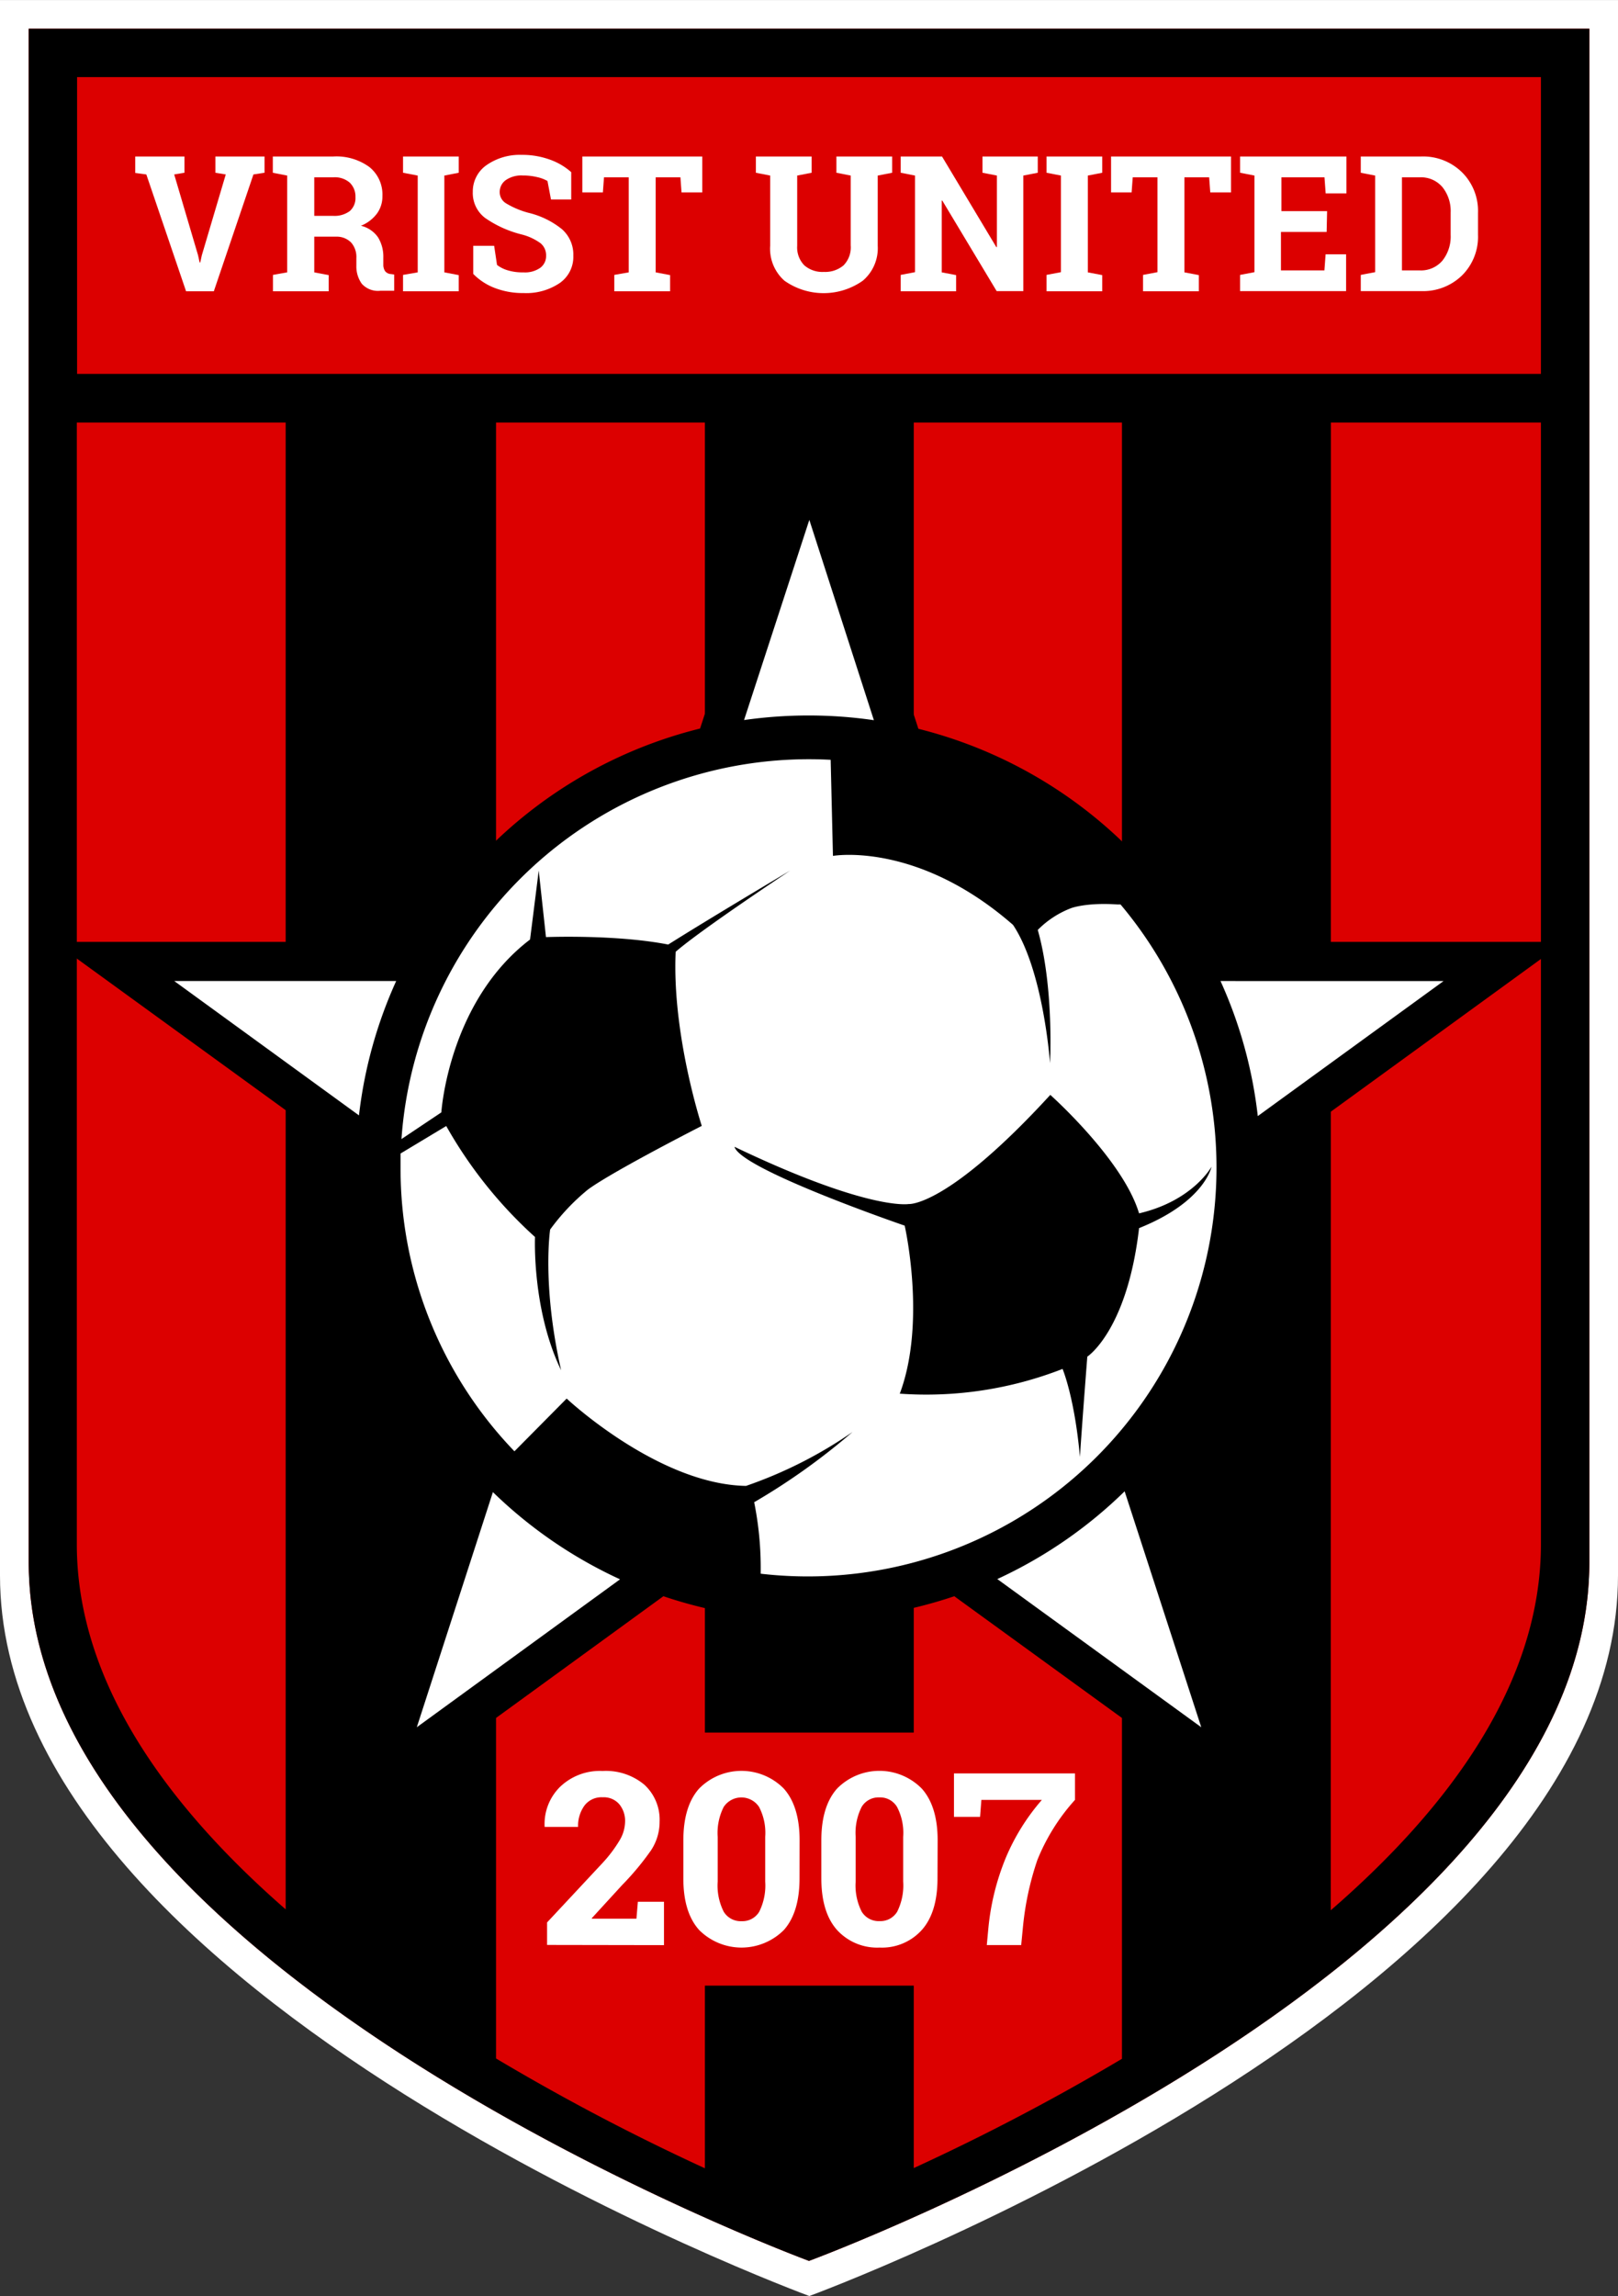 <svg xmlns="http://www.w3.org/2000/svg" width="87.45mm" height="124.08mm" viewBox="0 0 247.9 351.73"><rect x="0" y="0" width="247.9" height="351.73" fill="#333333" stroke="none"/><g id="Vit_border" data-name="Vit border"><path d="M247.9.28V241.62C247.9,306.47,124,352,124,352S0,306.47,0,241.62V.28H247.9Z" transform="translate(0 -0.28)" fill="#fff"/><path d="M122.48,350.65A359.33,359.33,0,0,1,61.9,320.31C20.92,294.4.14,267.25.14,239.62V.43H247.76V239.62c0,27.63-20.78,54.78-61.76,80.69a359.44,359.44,0,0,1-60.57,30.34l-1.48.54Z" transform="translate(0 -0.28)" fill="#fff"/></g><g id="Röd_bakgrund" data-name="Röd bakgrund"><path d="M243.51,4.68V239.62c0,62.88-119.56,107-119.56,107S4.4,302.5,4.4,239.62V4.68H243.51Z" transform="translate(0 -0.28)" fill="#dc0000"/></g><g id="Svart_ram" data-name="Svart ram"><path d="M243.51,4.68V239.62c0,62.88-119.56,107-119.56,107S4.4,302.5,4.4,239.62V4.68H243.51Zm-7.42,52.87V12.09H11.81V57.55Zm-32.2,235.36c18.16-15.73,32.2-34.77,32.2-56.07V65H203.91ZM140,304.45V332.4a341.3,341.3,0,0,0,31.9-16.74V65H140V265.69h-32V65h-32l0,250.61a339.76,339.76,0,0,0,32,16.82V304.45ZM43.77,65h-32V236.84c0,21.23,14,40.23,32,55.93Z" transform="translate(0 -0.28)"/></g><g id="Lager_5" data-name="Lager 5"><polygon points="123.95 69.93 149.09 147.28 230.42 147.28 164.62 195.09 189.75 272.44 123.95 224.63 58.15 272.44 83.29 195.09 17.49 147.28 98.82 147.28 123.95 69.93" fill="#fff"/><path d="M189,179.18a65.11,65.11,0,1,1-65.1-65.11A65.11,65.11,0,0,1,189,179.18Z" transform="translate(0 -0.28)" fill="#fff"/></g><g id="Lager_1" data-name="Lager 1"><path d="M28.26,26.74,26.69,27l3.65,12.36.25,1.13h.09l.24-1.1L34.59,27,33,26.74V24.25h7.53v2.49L38.83,27l-6.07,17.9H28.51L22.42,27l-1.7-.23V24.25h7.54Z" transform="translate(0 -0.28)" fill="#fff"/><path d="M51.08,24.25a8.57,8.57,0,0,1,5.51,1.61,5.39,5.39,0,0,1,2,4.44,4.43,4.43,0,0,1-.84,2.7,5.72,5.72,0,0,1-2.45,1.86,4.42,4.42,0,0,1,2.63,1.79,5.68,5.68,0,0,1,.8,3.11v1.05a1.77,1.77,0,0,0,.27,1,1.22,1.22,0,0,0,.89.45l.51.07v2.49H58.26a3.31,3.31,0,0,1-2.84-1.09A4.56,4.56,0,0,1,54.6,41V39.79a3.34,3.34,0,0,0-.8-2.36,3.1,3.1,0,0,0-2.26-.9H48.15V42l2.21.42v2.48H41.82V42.39L44,42V27.17l-2.2-.43V24.25h9.26Zm-2.93,9.09H51a3.9,3.9,0,0,0,2.59-.73,2.63,2.63,0,0,0,.87-2.13,2.94,2.94,0,0,0-.86-2.21,3.46,3.46,0,0,0-2.53-.83H48.15Z" transform="translate(0 -0.28)" fill="#fff"/><path d="M61.75,26.74V24.25h8.53v2.49l-2.2.43V42l2.2.42v2.48H61.75V42.39L64,42V27.17Z" transform="translate(0 -0.28)" fill="#fff"/><path d="M87.52,30.84h-3.1L83.88,28a5.69,5.69,0,0,0-1.57-.59,9.15,9.15,0,0,0-2.2-.25,4.17,4.17,0,0,0-2.62.71,2.23,2.23,0,0,0-.93,1.85,2,2,0,0,0,1,1.72,13.19,13.19,0,0,0,3.35,1.42,13,13,0,0,1,5.17,2.51,5.18,5.18,0,0,1,1.76,4.09,4.88,4.88,0,0,1-2.09,4.18,9.16,9.16,0,0,1-5.52,1.53,12,12,0,0,1-4.43-.78,9.18,9.18,0,0,1-3.29-2.15V37.93h3.2l.44,2.93a4.94,4.94,0,0,0,1.69.84A7.75,7.75,0,0,0,80.2,42a4.07,4.07,0,0,0,2.58-.7,2.23,2.23,0,0,0,.89-1.85,2.37,2.37,0,0,0-.85-1.91,8.4,8.4,0,0,0-2.95-1.36,17,17,0,0,1-5.55-2.52,4.78,4.78,0,0,1-1.88-4,4.91,4.91,0,0,1,2.12-4.1A8.89,8.89,0,0,1,79.9,24a12.41,12.41,0,0,1,4.33.72,9.93,9.93,0,0,1,3.29,1.93Z" transform="translate(0 -0.28)" fill="#fff"/><path d="M107.6,24.25v5.5h-3.18l-.17-2.31h-3.79V42l2.21.42v2.48H94.12V42.39L96.33,42V27.44H92.54l-.17,2.31H89.22v-5.5Z" transform="translate(0 -0.28)" fill="#fff"/><path d="M124.35,24.25v2.49l-2.21.43V37.93a3.91,3.91,0,0,0,1.1,3,4.23,4.23,0,0,0,3,1,4.35,4.35,0,0,0,3-1,3.92,3.92,0,0,0,1.1-3.06V27.17l-2.19-.43V24.25h8.54v2.49l-2.21.43V37.93a6.52,6.52,0,0,1-2.29,5.35,10.41,10.41,0,0,1-12,0A6.54,6.54,0,0,1,118,37.93V27.17l-2.19-.43V24.25h8.54Z" transform="translate(0 -0.28)" fill="#fff"/><path d="M159,24.25v2.49l-2.21.43v17.7H152.7L144.37,31l-.08,0V42l2.2.42v2.48H138V42.39l2.19-.42V27.17L138,26.74V24.25h6.33l8.32,13.88h.09V27.17l-2.21-.43V24.25H159Z" transform="translate(0 -0.28)" fill="#fff"/><path d="M160.34,26.74V24.25h8.54v2.49l-2.21.43V42l2.21.42v2.48h-8.54V42.39l2.21-.42V27.17Z" transform="translate(0 -0.28)" fill="#fff"/><path d="M188.61,24.25v5.5h-3.18l-.17-2.31h-3.79V42l2.21.42v2.48h-8.55V42.39l2.21-.42V27.44h-3.79l-.17,2.31h-3.15v-5.5Z" transform="translate(0 -0.28)" fill="#fff"/><path d="M203.26,35.81h-7V41.7h6.66l.18-2.47h3.14v5.64H190V42.39l2.2-.42V27.17l-2.2-.43V24.25h16.29V29.9h-3.18l-.18-2.46h-6.6v5.18h7Z" transform="translate(0 -0.28)" fill="#fff"/><path d="M217.75,24.25A8.5,8.5,0,0,1,224,26.67a8.32,8.32,0,0,1,2.45,6.19v3.41a8.32,8.32,0,0,1-2.45,6.2,8.53,8.53,0,0,1-6.23,2.4h-9.28V42.39l2.2-.42V27.17l-2.2-.43V24.25h9.28Zm-2.95,3.19V41.7h2.74A4.3,4.3,0,0,0,221,40.2a5.91,5.91,0,0,0,1.26-3.93V32.83A5.85,5.85,0,0,0,221,28.94a4.3,4.3,0,0,0-3.48-1.5Z" transform="translate(0 -0.28)" fill="#fff"/><path d="M83.82,298.22v-3.45l8.51-9.12A20.65,20.65,0,0,0,95,282.08a5.75,5.75,0,0,0,.77-2.7,4,4,0,0,0-.89-2.72,3.13,3.13,0,0,0-2.54-1.06,3.27,3.27,0,0,0-2.77,1.24,5.28,5.28,0,0,0-1,3.3H83.44l0-.11a8,8,0,0,1,2.34-6,8.8,8.8,0,0,1,6.55-2.46,9.18,9.18,0,0,1,6.4,2.11,7.26,7.26,0,0,1,2.33,5.64,7.93,7.93,0,0,1-1.31,4.4A41.72,41.72,0,0,1,95.36,289l-4.68,5.11,0,.09h6.83l.22-2.6h4v6.65Z" transform="translate(0 -0.28)" fill="#fff"/><path d="M122.5,288q0,5.22-2.39,7.92a9.17,9.17,0,0,1-13,0q-2.42-2.7-2.41-7.92v-5.8q0-5.21,2.4-7.92a9.11,9.11,0,0,1,13,0q2.41,2.72,2.41,7.92Zm-5.26-6.34a8.58,8.58,0,0,0-.94-4.58,3.25,3.25,0,0,0-5.42,0,8.82,8.82,0,0,0-.92,4.59v6.84a8.85,8.85,0,0,0,.93,4.63,3.05,3.05,0,0,0,2.74,1.44,3,3,0,0,0,2.69-1.44,9,9,0,0,0,.92-4.63Z" transform="translate(0 -0.28)" fill="#fff"/><path d="M143.64,288q0,5.22-2.4,7.92a8.2,8.2,0,0,1-6.47,2.7,8.31,8.31,0,0,1-6.53-2.7q-2.4-2.7-2.4-7.92v-5.8q0-5.21,2.4-7.92a9.1,9.1,0,0,1,13,0q2.42,2.72,2.42,7.92Zm-5.26-6.34a8.58,8.58,0,0,0-.94-4.58,3,3,0,0,0-2.71-1.46,3,3,0,0,0-2.71,1.45,8.82,8.82,0,0,0-.92,4.59v6.84a8.85,8.85,0,0,0,.93,4.63,3.05,3.05,0,0,0,2.74,1.44,3,3,0,0,0,2.69-1.44,9,9,0,0,0,.92-4.63Z" transform="translate(0 -0.28)" fill="#fff"/><path d="M164.7,276a30.86,30.86,0,0,0-5.77,9.23,45.16,45.16,0,0,0-2.21,10.34l-.26,2.67h-5.27l.25-2.67a37.81,37.81,0,0,1,2.64-10.65,32.8,32.8,0,0,1,5.55-8.92h-9.27l-.2,2.6h-4v-6.66H164.7Z" transform="translate(0 -0.28)" fill="#fff"/><path d="M160.92,168s11.16,9.94,13.6,18.15c8.27-1.93,11.1-7.15,11.1-7.15s-1,5.37-11.1,9.41c-1.82,15.71-7.93,19.69-7.93,19.69s-.84,10.76-1.13,15.36c-.82-9.14-2.66-13.48-2.66-13.48a57.41,57.41,0,0,1-24.94,3.79c4.12-11,.75-25.74.75-25.74s-25.09-8.6-26.08-12.08c20.63,9.87,26.7,8.77,26.7,8.77S145.1,185.25,160.92,168Z" transform="translate(0 -0.28)"/><path d="M54.32,178,8.25,144.56H63.82a69.45,69.45,0,0,1,43.44-32.68L124,60.5l16.71,51.42a69.39,69.39,0,0,1,43.26,32.64h55.73l-46.5,33.79v.81A69.09,69.09,0,0,1,177,223.69l18.48,56.88L146.21,244.8a69.58,69.58,0,0,1-44.57,0L52.45,280.57l18.43-56.74a69.08,69.08,0,0,1-16.3-44.67v-.94m166.6-27.66H187a68.78,68.78,0,0,1,5.71,20.69ZM184.05,264.87l-11.74-36.14a69.44,69.44,0,0,1-19.51,13.44Zm-120.19,0L95,242.21a69.53,69.53,0,0,1-19.48-13.36ZM55,171.14a68.75,68.75,0,0,1,5.7-20.58h-34ZM124,79.92l-10,30.66a70.1,70.1,0,0,1,9.89-.7,69.29,69.29,0,0,1,10,.72Zm3.27,36.75c-1.11-.06-2.22-.09-3.34-.09a62.59,62.59,0,0,0-62.42,58.19l6.11-4.09s1.07-16.93,13.59-26.48c.42-3.28,1.33-10.57,1.33-10.57l1.11,10.2s10.71-.43,18.73,1.14c6.55-4.13,18.7-11.34,18.7-11.34s-13.79,9.14-17.56,12.45c-.58,12.69,4,26.67,4,26.67s-13.5,6.88-17.4,9.72a32.73,32.73,0,0,0-5.83,6.16s-1.29,8.41,1.68,21.55c-4.49-9.3-4-20.41-4-20.41a67.65,67.65,0,0,1-13.6-17l-7,4.21c0,.73,0,1.47,0,2.2A62.44,62.44,0,0,0,78.82,222.6l8-8.08s14,13.14,27.48,13.38a67,67,0,0,0,16.32-8.26,100.17,100.17,0,0,1-15.07,10.76,51,51,0,0,1,1,10.59v.36a62.62,62.62,0,0,0,55.13-102.52l-.46,0c-4.78-.33-7.1.56-7.1.56a14.47,14.47,0,0,0-5.12,3.34c2.5,8.78,1.88,20.41,1.88,20.41s-1-14.19-5.67-21.18c-14.72-12.86-27.59-10.57-27.59-10.57Z" transform="translate(0 -0.28)"/></g></svg>